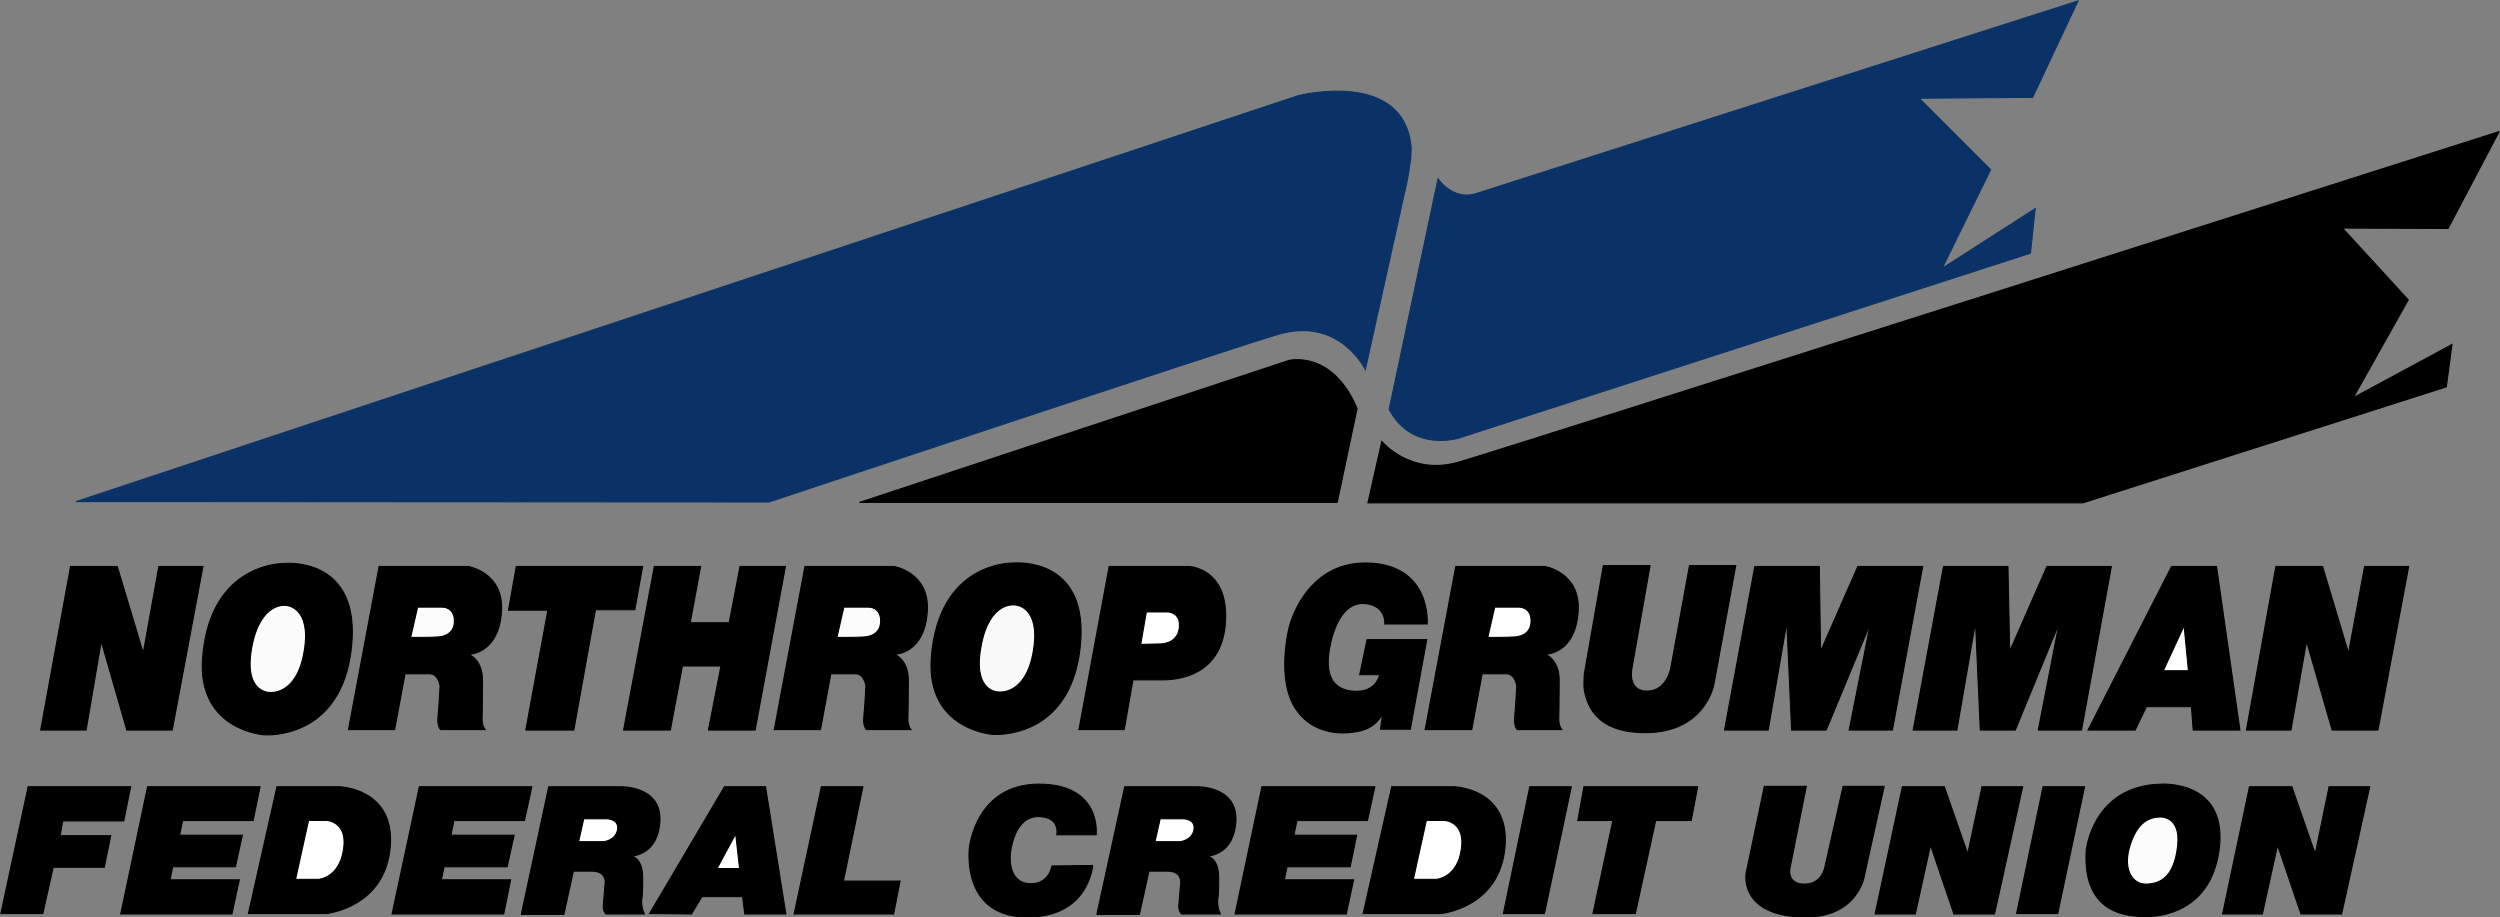 <?xml version="1.0" encoding="utf-8"?>
<!-- Generator: Adobe Illustrator 25.2.0, SVG Export Plug-In . SVG Version: 6.00 Build 0)  -->
<svg version="1.1" id="Layer_1" xmlns="http://www.w3.org/2000/svg" xmlns:xlink="http://www.w3.org/1999/xlink" x="0px" y="0px"
	 viewBox="0 0 577.7 212" style="enable-background:new 0 0 577.7 212;" xml:space="preserve">
<rect x="0" y="0" width="577.7" height="212" fill="#808080" stroke="none"/>
<style type="text/css">
	.st0{stroke:#000000;stroke-width:0.25;}
	.st1{fill:#FCFCFC;stroke:#000000;stroke-width:0.25;}
	.st2{fill:#FFFFFF;stroke:#000000;stroke-width:0.25;}
	.st3{fill:#FEFEFE;stroke:#000000;stroke-width:0.25;}
	.st4{fill:#FBFBFB;stroke:#000000;stroke-width:0.25;}
	.st5{fill:#F9F9F9;stroke:#000000;stroke-width:0.25;}
	.st6{stroke:#000000;stroke-width:0.251;}
	.st7{fill:#0A3266;stroke:#0A3266;stroke-width:0.251;}
</style>
<polygon class="st0" points="27.9,211.2 34.1,181.8 60.1,181.8 58.5,189.6 42.2,189.6 41.5,193 56,193 54.4,200.3 39.9,200.3 
	39.3,203.3 55.3,203.3 53.6,211.2 "/>
<polygon class="st0" points="90.6,211.2 96.9,181.8 122.9,181.8 121.2,189.6 104.9,189.6 104.2,193 118.8,193 117.2,200.3 
	102.6,200.3 102,203.3 118,203.3 116.4,211.2 "/>
<polygon class="st0" points="9.4,168.7 16.3,130.9 27.1,130.9 33.1,150.9 36.7,130.9 46.9,130.9 39.8,168.7 29.3,168.7 23.4,148.2 
	19.9,168.7 "/>
<polygon class="st0" points="519.1,168.7 525.9,130.9 536.7,130.9 542.7,150.9 546.4,130.9 556.6,130.9 549.5,168.7 538.9,168.7 
	533,148.2 529.4,168.7 "/>
<path class="st0" d="M80.5,168.7l7.1-37.8h20.6c0,0,8.1,1.3,7.7,10.1c-0.5,10.2-7.6,10.2-7.6,10.2s3.2,1.1,3.2,6s-0.1,9.1-0.1,9.1
	s0,1.4,0.7,2.3h-10.3c0,0-0.8-0.8-0.6-2.8c0.2-1.9,0.5-7.3,0.5-7.3s-0.4-2.8-2.4-2.8s-5.7,0-5.7,0l-2.4,12.9H80.5V168.7z"/>
<path class="st1" d="M94.9,147.3l1.6-7h5.7c0,0,2.8-0.1,2.8,3.2c0,3.4-3.2,3.7-4.1,3.7C99.9,147.3,94.9,147.3,94.9,147.3z"/>
<path class="st0" d="M178.9,168.7l7.1-37.8h20.6c0,0,8.1,1.3,7.7,10.1c-0.5,10.2-7.6,10.2-7.6,10.2s3.2,1.1,3.2,6s-0.1,9.1-0.1,9.1
	s0,1.4,0.7,2.3h-10.3c0,0-0.8-0.8-0.6-2.8c0.2-1.9,0.5-7.3,0.5-7.3s-0.4-2.8-2.4-2.8s-5.7,0-5.7,0l-2.4,12.9h-10.7V168.7z"/>
<path class="st1" d="M193.4,147.3l1.6-7h5.7c0,0,2.8-0.1,2.8,3.2c0,3.4-3.2,3.7-4.1,3.7C198.4,147.3,193.4,147.3,193.4,147.3z"/>
<path class="st0" d="M329.3,168.7l7.1-37.8H357c0,0,8.1,1.3,7.7,10.1c-0.5,10.2-7.6,10.2-7.6,10.2s3.2,1.1,3.2,6s-0.1,9.1-0.1,9.1
	s0,1.4,0.7,2.3h-10.3c0,0-0.8-0.8-0.6-2.8c0.2-1.9,0.5-7.3,0.5-7.3s-0.4-2.8-2.4-2.8s-5.6,0-5.6,0l-2.4,12.9h-10.8V168.7z"/>
<path class="st2" d="M343.8,147.3l1.6-7h5.6c0,0,2.8-0.1,2.8,3.2c0,3.4-3.2,3.7-4.1,3.7C348.8,147.3,343.8,147.3,343.8,147.3z"/>
<polygon class="st0" points="121.5,168.7 126.6,141 117.5,141 119.3,130.9 148.5,130.9 146.7,140.9 137.6,140.9 132.6,168.7 "/>
<polygon class="st0" points="144.1,168.7 151.2,130.9 161.9,130.9 159.5,143.9 168.5,143.9 171,130.9 181.5,130.9 174.5,168.7 
	163.7,168.7 166.6,153.9 157.7,153.9 154.9,168.7 "/>
<path class="st0" d="M249.3,168.7l7-37.8h18.5c0,0,9.1,0.4,8.4,12.7c-0.7,12.4-10.7,13.5-14.5,13.5s-6.9,0-6.9,0l-2,11.5h-10.5
	V168.7z"/>
<path class="st2" d="M263.6,148.9l1.3-7.5h5c0,0,3.1,0.1,2.6,3.8s-4.4,3.6-4.4,3.6L263.6,148.9L263.6,148.9z"/>
<path class="st0" d="M314.2,155.9h4.6c0,0-0.7,4.4-6.4,3.8c-5.6-0.6-6.1-5.5-5-10.7s3.6-10.1,8.3-9.5c4.7,0.6,4.3,4.7,4.3,4.7h9.8
	c0,0,1.1-13.6-13.6-14.1s-18.3,14.8-18.3,14.8s-3.2,12.3,1.7,19.2c4.9,7,13.6,5,13.6,5s4.3-0.2,6.3-4.2l-0.5,3.6h6.9l3.8-20.7h-13.8
	L314.2,155.9z"/>
<path class="st0" d="M370.5,130.7h10.8l-4.2,23.8c0,0-1.1,5.2,3.5,5.2s5.5-5.4,5.5-5.4l4.3-23.6h10.7l-5,27.2
	c0,0-1.8,11.7-16.5,11.4c-10.6-0.2-12.8-6.1-13.5-9.8c-0.2-1.3,0-3.8,0-3.8L370.5,130.7z"/>
<polygon class="st0" points="398.5,168.7 405.5,130.9 420.4,130.9 420.7,150.5 429.3,130.9 444.3,130.9 437.3,168.7 427.3,168.7 
	432.2,144.1 422,168.7 414,168.7 412.9,143.8 408.6,168.7 "/>
<polygon class="st0" points="442.1,168.7 449.1,130.9 464,130.9 464.4,150.5 473,130.9 487.9,130.9 481,168.7 471,168.7 
	475.8,144.1 465.7,168.7 457.6,168.7 456.5,143.8 452.2,168.7 "/>
<polygon class="st0" points="493.4,168.7 482.5,168.7 501.8,130.9 512.2,130.9 517.6,168.7 506.8,168.7 506.4,163.3 496,163.3 "/>
<polygon class="st3" points="499.9,155 504.7,144.6 505.7,155 "/>
<path class="st0" d="M65.9,130.2c0,0,17.7-1.7,15.3,19.6c-2.4,21.5-20.2,20-20.2,20s-15.4-1-14.2-17.7
	C48.5,129.6,65.9,130.2,65.9,130.2L65.9,130.2z"/>
<path class="st4" d="M66.1,139.9c0,0,5.9,0.2,4.2,10.5c-1.7,10.5-8,9.6-8,9.6s-6.1,0.2-4.1-10.5C60.2,138.9,66.1,139.9,66.1,139.9z"
	/>
<path class="st0" d="M234.3,130.1c0,0,17.7-1.7,15.3,19.6c-2.4,21.5-20.2,20-20.2,20s-15.4-1-14.2-17.7
	C216.9,129.4,234.3,130.1,234.3,130.1L234.3,130.1z"/>
<path class="st5" d="M234.6,139.8c0,0,5.9,0.2,4.2,10.5c-1.7,10.5-8,9.6-8,9.6s-6.1,0.2-4.1-10.5
	C228.6,138.7,234.6,139.8,234.6,139.8z"/>
<polygon class="st0" points="0.2,211.1 6.5,181.8 30.2,181.8 28.6,189.7 14.5,189.7 13.9,193.1 25.6,193.1 24.1,200.4 12.3,200.4 
	9.9,211.1 "/>
<polygon class="st0" points="285.4,211.2 291.6,181.8 317.7,181.8 316,189.6 299.7,189.6 299,193 313.5,193 312,200.3 297.4,200.3 
	296.8,203.3 312.8,203.3 311.1,211.2 "/>
<path class="st0" d="M57.4,211.1l6.6-29.3h14.4c0,0,12.8,0.3,11.8,13.7c-1.1,14.3-14.8,15.6-14.8,15.6H57.4z"/>
<path class="st2" d="M68.3,203.2l3-13.6h4.3c0,0,4.7,0.3,3.8,6.5c-0.9,6.8-5.8,7.1-5.8,7.1H68.3z"/>
<path class="st0" d="M315,211.1l6.6-29.3H336c0,0,12.8,0.3,11.8,13.7c-1.1,14.3-14.8,15.6-14.8,15.6H315z"/>
<path class="st2" d="M326.6,203.2l3-13.6h4.3c0,0,4.7,0.3,3.8,6.5c-0.9,6.8-5.8,7.1-5.8,7.1H326.6z"/>
<path class="st0" d="M120.5,211.1l6.3-29.3h16.4c0,0,9.6-0.4,9.3,7.8c-0.4,8.2-6.6,8.2-6.6,8.2s2.5,0.4,2.6,4.6
	c0.1,4.2-0.2,5.4-0.2,5.4s-0.2,1.8,0.6,3.4H140c0,0-0.7-0.7-0.6-2c0.1-1.3,0.4-4.8,0.4-4.8s0.7-3.1-3.1-3.1s-4.2,0-4.2,0l-2.2,10
	h-9.8V211.1z"/>
<path class="st2" d="M133.7,194.5l1.2-5.3h5.3c0,0,2.9,0,2.5,2.5s-3.2,2.8-3.2,2.8H133.7z"/>
<path class="st0" d="M253.5,211.1l6.4-29.3h16.4c0,0,9.6-0.4,9.3,7.8c-0.4,8.2-6.6,8.2-6.6,8.2s2.5,0.4,2.6,4.6
	c0.1,4.2-0.2,5.4-0.2,5.4s-0.2,1.8,0.6,3.4h-9c0,0-0.7-0.7-0.6-2s0.4-4.8,0.4-4.8s0.7-3.1-3.1-3.1c-3.8,0-4.2,0-4.2,0l-2.2,10h-9.8
	V211.1z"/>
<path class="st2" d="M266.9,194.5l1.2-5.3h5.3c0,0,2.9,0,2.5,2.5s-3.2,2.8-3.2,2.8H266.9z"/>
<polygon class="st0" points="150.1,211.1 167.4,181.8 176.9,181.8 181.6,211.2 172.1,211.2 171.6,207.2 162.2,207.2 159.8,211.2 "/>
<polygon class="st2" points="165.7,200.7 170,192.7 170.9,200.7 "/>
<polygon class="st0" points="183.5,211.2 189.8,181.8 199.4,181.8 194.9,203.6 208,203.6 206.5,211.2 "/>
<path class="st0" d="M243.1,200.1c0,0-0.7,4.4-5.3,4.1c-5.2-0.4-4.3-7-4.3-7s0.7-8.8,6.7-8.5c4.9,0.2,4,4.2,4,4.2h9.1
	c0,0,1.4-11.7-13.2-11.7c-14.7,0-16.1,14.7-16.1,14.7s-2,15.5,12.6,16c15,0.5,15.9-11.9,15.9-11.9L243.1,200.1z"/>
<polygon class="st0" points="347.4,211.1 353.5,181.8 363.1,181.8 356.9,211.1 "/>
<polygon class="st0" points="466,211.1 472.1,181.8 481.7,181.8 475.5,211.1 "/>
<polygon class="st0" points="368.1,211.1 372.7,189.6 364.6,189.6 366,181.8 392.3,181.8 390.8,189.6 382.6,189.6 377.9,211.1 "/>
<path class="st0" d="M407.7,181.7h9.7l-3.8,19.1c0,0-0.7,3.5,3.4,3.5s4.7-4,4.7-4l4.2-18.6h9.5l-4.6,20.8c0,0-1.6,10.1-14.9,9.4
	c-14.2-0.7-12.4-10.2-12.4-10.2L407.7,181.7z"/>
<polygon class="st0" points="433.3,211.2 439.6,181.8 449.3,181.8 454.7,197.3 458,181.8 467.4,181.8 460.9,211.2 451.5,211.2 
	446.1,195.3 442.6,211.2 "/>
<polygon class="st0" points="513.6,211.2 519.8,181.8 529.6,181.8 535,197.3 538.2,181.8 547.6,181.8 541.1,211.2 531.7,211.2 
	526.3,195.3 522.8,211.2 "/>
<path class="st0" d="M499.3,181.2c0,0,15.1-1.1,13.6,14.3c-1.6,15.4-13.9,16.4-17.3,16.3c-3.4-0.1-14.6-0.1-13.5-15.7
	C482.2,196.2,483.7,181.6,499.3,181.2"/>
<path class="st1" d="M499,188.8c0,0,5-0.5,4.2,6.7s-4,8.7-7.2,8.8s-5.3-3.2-4-8.2C493.5,190.6,496.1,188.9,499,188.8z"/>
<path class="st6" d="M198.6,116.1l99.2-32.8c0,0,10-2.6,15.8,11.1l-4.6,21.7L198.6,116.1z"/>
<path class="st7" d="M17.6,115.9L300,22.1c0,0,24.6-6.3,26.1,12.1l-0.1,2.4l-0.7,4.6l-9.8,44.2c0,0-5.9-12.2-19.9-8.2
	C285.8,80,177.7,116,177.7,116L17.6,115.9L17.6,115.9z"/>
<path class="st7" d="M337.2,101.2c0,0-10.8,3.5-16.2-6.6l11.3-53.3c0,0,3.4,5.2,8.9,3.4l139-44.5l-10.5,22.3l-26.2,0.2L460,39.2
	L448.8,62l21.5-13.8l-1.1,10.3L337.2,101.2z"/>
<path class="st6" d="M316.1,116.2l3.2-14.2c0,0,6.6,8,17.7,4.8c10.5-3,240.5-76.4,240.5-76.4l-11.8,22.4l-24.4-0.1l15.2,16.6
	l-12.7,22.6l22.8-12.3l-1.3,9.8l-84,26.8H316.1z"/>
</svg>
